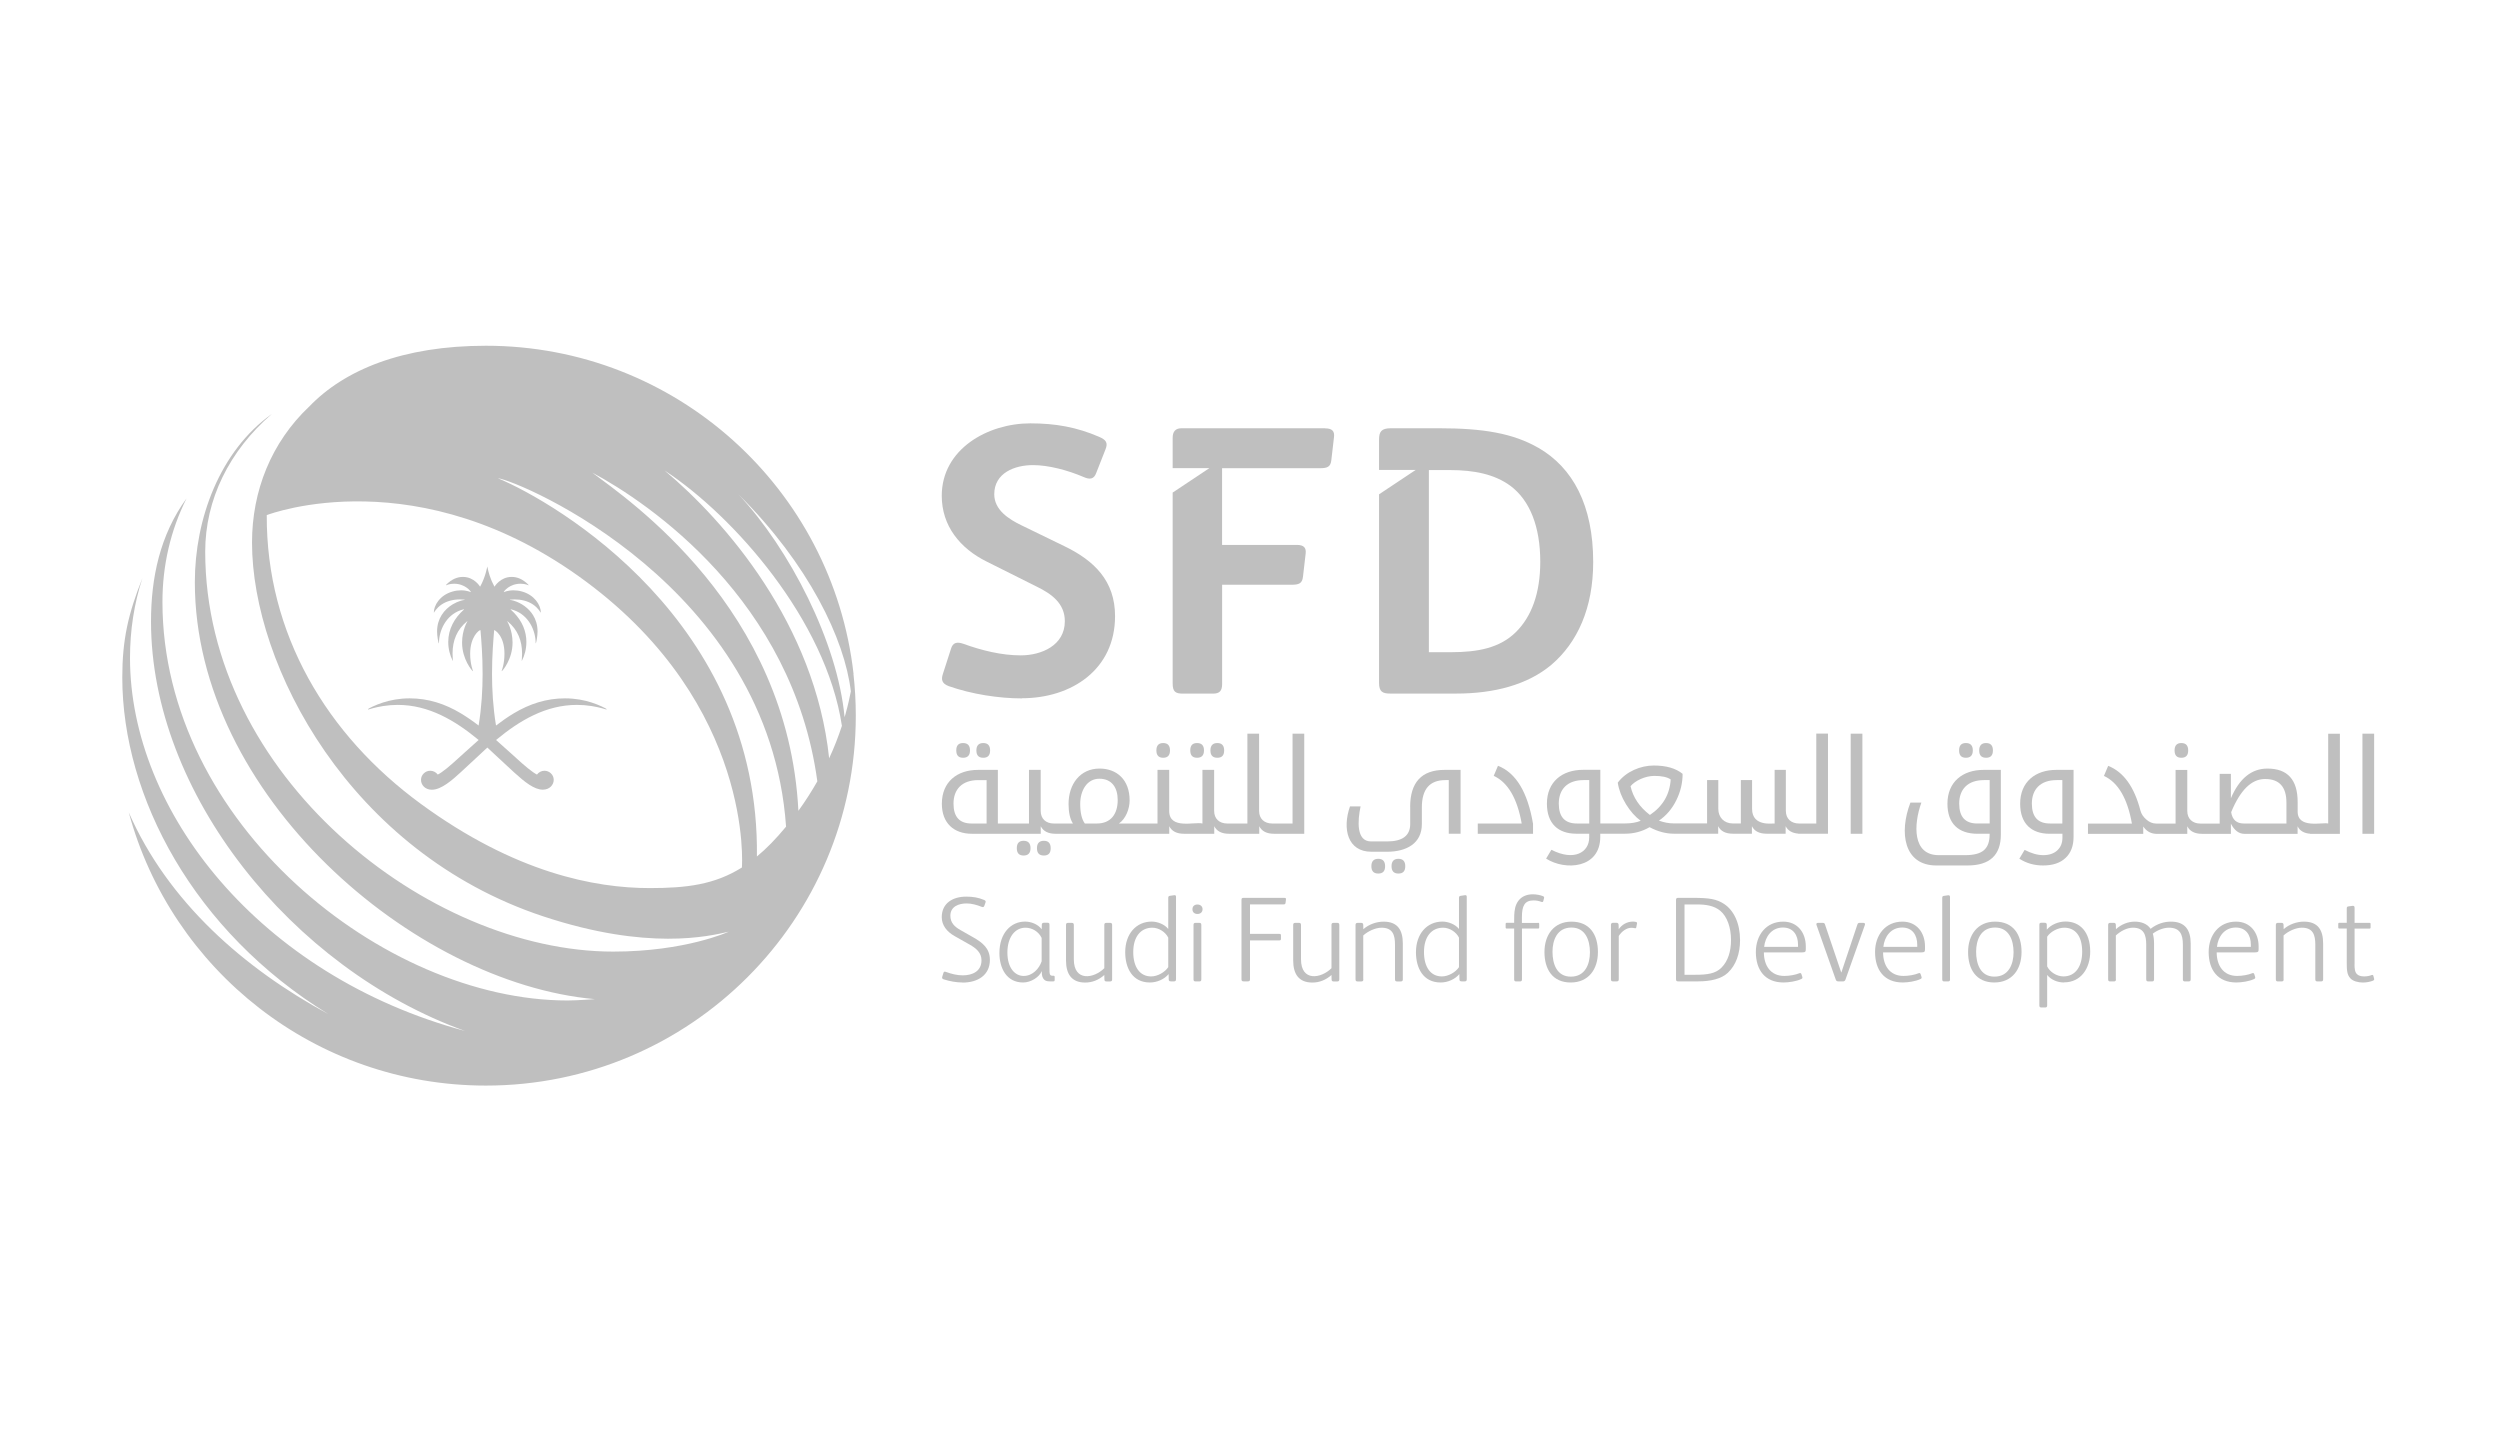 <svg width="470" height="270" viewBox="0 0 470 270" fill="none" xmlns="http://www.w3.org/2000/svg">
<rect width="470" height="270" fill="white"/>
<g clip-path="url(#clip0_6180_183)">
<path d="M410.099 142.461C410.959 142.461 411.379 142.001 411.379 141.081C411.379 140.161 410.949 139.691 410.099 139.691C409.249 139.691 408.819 140.151 408.819 141.081C408.819 142.011 409.249 142.461 410.099 142.461Z" fill="black" fill-opacity="0.25"/>
<path d="M446.339 137.93H444.139V156.75H446.339V137.93Z" fill="black" fill-opacity="0.25"/>
<path d="M369.589 142.461C370.449 142.461 370.889 142.001 370.889 141.081C370.889 140.161 370.459 139.691 369.589 139.691C368.719 139.691 368.309 140.151 368.309 141.081C368.309 142.011 368.739 142.461 369.589 142.461Z" fill="black" fill-opacity="0.25"/>
<path d="M364.039 162.708H369.889C374.069 162.708 376.159 160.768 376.159 156.898V144.738H372.909C368.999 144.738 366.119 146.978 366.119 151.098C366.119 154.808 368.169 156.748 371.769 156.748H374.049V156.918C374.049 158.248 373.689 159.218 372.979 159.838C372.269 160.458 371.099 160.768 369.479 160.768H364.469C359.519 160.768 359.729 155.048 361.219 150.888H359.159C356.979 156.548 357.939 162.708 364.029 162.708H364.039ZM371.719 154.818C369.459 154.818 368.329 153.568 368.329 151.078C368.329 148.398 369.929 146.658 372.989 146.658H374.059V154.808H371.719V154.818Z" fill="black" fill-opacity="0.25"/>
<path d="M437.709 154.821C436.639 154.531 431.959 155.871 431.959 152.571V150.781C431.959 146.591 430.069 144.491 426.279 144.491C423.289 144.491 420.999 146.351 419.409 150.071V145.491H417.299V154.831H413.669C412.209 154.831 411.209 153.951 411.209 152.461V144.751H409.009V154.831H405.389C404.709 154.831 404.079 154.581 403.509 154.071C402.929 153.571 402.569 153.011 402.409 152.411C401.249 147.931 399.229 145.121 396.339 143.981L395.539 145.871C398.199 147.101 399.959 150.091 400.799 154.831H392.539V156.771H402.929V155.381C403.529 156.261 404.319 156.711 405.299 156.761H411.209V155.341C411.689 156.281 412.609 156.761 413.999 156.761H419.409V154.851C420.069 156.121 420.919 156.761 421.939 156.761H431.949V155.341C432.359 156.191 433.149 156.651 434.309 156.741V156.761H439.899V137.941H437.699V154.831L437.709 154.821ZM429.849 154.821H421.859C420.479 154.821 419.679 154.111 419.459 152.691C421.169 148.531 423.289 146.451 425.829 146.451C428.509 146.451 429.849 147.931 429.849 150.891V154.821Z" fill="black" fill-opacity="0.25"/>
<path d="M386.769 159.878C386.119 160.468 385.249 160.768 384.139 160.768C383.029 160.768 381.909 160.438 380.629 159.778L379.639 161.438C380.959 162.288 382.439 162.708 384.099 162.708C385.919 162.708 387.329 162.238 388.329 161.288C389.329 160.348 389.829 159.028 389.829 157.348V144.738H386.579C382.669 144.738 379.789 146.978 379.789 151.098C379.789 154.848 381.909 156.748 385.319 156.748H387.739V157.458C387.739 158.478 387.419 159.278 386.769 159.868V159.878ZM387.709 154.818H385.389C383.119 154.818 381.989 153.568 381.989 151.078C381.989 148.398 383.589 146.658 386.649 146.658H387.719V154.808L387.709 154.818Z" fill="black" fill-opacity="0.25"/>
<path d="M373.389 142.461C374.249 142.461 374.669 142.001 374.669 141.081C374.669 140.161 374.239 139.691 373.389 139.691C372.529 139.691 372.089 140.151 372.089 141.081C372.089 142.011 372.519 142.461 373.389 142.461Z" fill="black" fill-opacity="0.25"/>
<path d="M265.119 151.718V154.908C265.119 157.098 263.669 158.188 260.779 158.188H257.749C254.959 158.188 255.219 154.328 255.789 151.598H253.799C252.319 155.818 253.349 160.128 257.819 160.128H260.769C264.419 160.128 267.309 158.558 267.309 154.938V151.788C267.309 148.368 268.779 146.658 271.729 146.658H272.369V156.748H274.589V144.738H271.589C267.269 144.738 265.109 147.068 265.109 151.718H265.119Z" fill="black" fill-opacity="0.25"/>
<path d="M262.909 161.457C262.049 161.457 261.609 161.917 261.609 162.847C261.609 163.777 262.039 164.227 262.909 164.227C263.779 164.227 264.189 163.767 264.189 162.847C264.189 161.927 263.759 161.457 262.909 161.457Z" fill="black" fill-opacity="0.25"/>
<path d="M281.619 143.969L280.819 145.859C283.479 147.089 285.239 150.079 286.079 154.819H277.819V156.759H288.209V154.869C287.199 148.929 285.009 145.289 281.619 143.969Z" fill="black" fill-opacity="0.25"/>
<path d="M341.5 154.818H338.2C336.78 154.818 335.74 153.958 335.74 152.448V144.738H333.63V154.818C333.45 154.738 329.39 155.538 329.39 152.068V146.658H327.28V154.808H325.74C324.15 154.808 323.04 153.678 323.04 152.058V146.648H320.93V154.798H314.63C313.75 154.798 312.83 154.628 311.88 154.278C313.26 153.338 314.35 152.058 315.14 150.458C315.94 148.858 316.33 147.198 316.33 145.478C315.05 144.438 313.25 143.918 310.91 143.918C308.42 143.918 305.69 145.058 304.14 147.138C304.34 148.488 304.86 149.838 305.68 151.188C306.51 152.528 307.43 153.568 308.45 154.308C307.65 154.638 306.67 154.808 305.5 154.808H300.86V144.728H297.61C293.7 144.728 290.82 146.968 290.82 151.088C290.82 154.838 292.94 156.738 296.35 156.738H298.77V157.448C298.77 160.238 295.93 161.958 291.66 159.758L290.67 161.418C294.25 163.718 300.85 163.298 300.85 157.328V156.738H305.51C307.17 156.738 308.71 156.328 310.12 155.508C311.65 156.328 313.18 156.738 314.71 156.738H323.02V155.318C323.48 156.258 324.4 156.738 325.79 156.738H329.36V155.318C329.82 156.258 330.74 156.738 332.13 156.738H335.7V155.318C336.13 156.158 336.92 156.628 338.07 156.718V156.738H343.66V137.918H341.46V154.808L341.5 154.818ZM298.77 154.818H296.45C294.18 154.818 293.05 153.568 293.05 151.078C293.05 148.398 294.65 146.658 297.71 146.658H298.78V154.808L298.77 154.818ZM310.18 153.208C308.24 151.728 307.03 149.938 306.54 147.808C307.37 146.788 309.29 145.868 311.01 145.868C312.42 145.868 313.45 146.088 314.09 146.538C313.92 149.348 312.62 151.578 310.19 153.208H310.18Z" fill="black" fill-opacity="0.25"/>
<path d="M350.13 137.93H347.93V156.75H350.13V137.93Z" fill="black" fill-opacity="0.25"/>
<path d="M259.119 161.457C258.259 161.457 257.819 161.917 257.819 162.847C257.819 163.777 258.249 164.227 259.119 164.227C259.989 164.227 260.399 163.767 260.399 162.847C260.399 161.927 259.969 161.457 259.119 161.457Z" fill="black" fill-opacity="0.25"/>
<path d="M217.399 141.081C217.399 142.001 217.829 142.461 218.679 142.461C219.529 142.461 219.959 142.001 219.959 141.081C219.959 140.161 219.529 139.691 218.679 139.691C217.829 139.691 217.399 140.151 217.399 141.081Z" fill="black" fill-opacity="0.25"/>
<path d="M227.56 141.081C227.56 142.001 227.99 142.461 228.86 142.461C229.73 142.461 230.14 142.001 230.14 141.081C230.14 140.161 229.71 139.691 228.86 139.691C228.01 139.691 227.56 140.151 227.56 141.081Z" fill="black" fill-opacity="0.25"/>
<path d="M225.05 142.461C225.91 142.461 226.35 142.001 226.35 141.081C226.35 140.161 225.92 139.691 225.05 139.691C224.18 139.691 223.77 140.151 223.77 141.081C223.77 142.011 224.2 142.461 225.05 142.461Z" fill="black" fill-opacity="0.25"/>
<path d="M181.059 142.461C181.919 142.461 182.359 142.001 182.359 141.081C182.359 140.161 181.929 139.691 181.059 139.691C180.189 139.691 179.779 140.151 179.779 141.081C179.779 142.011 180.209 142.461 181.059 142.461Z" fill="black" fill-opacity="0.25"/>
<path d="M196.249 158.07C195.389 158.07 194.949 158.53 194.949 159.46C194.949 160.39 195.379 160.84 196.249 160.84C197.119 160.84 197.529 160.38 197.529 159.46C197.529 158.54 197.099 158.07 196.249 158.07Z" fill="black" fill-opacity="0.25"/>
<path d="M192.439 158.07C191.579 158.07 191.159 158.53 191.159 159.46C191.159 160.39 191.589 160.84 192.439 160.84C193.289 160.84 193.739 160.38 193.739 159.46C193.739 158.54 193.309 158.07 192.439 158.07Z" fill="black" fill-opacity="0.25"/>
<path d="M184.86 142.461C185.72 142.461 186.14 142.001 186.14 141.081C186.14 140.161 185.71 139.691 184.86 139.691C184.01 139.691 183.56 140.151 183.56 141.081C183.56 142.011 183.99 142.461 184.86 142.461Z" fill="black" fill-opacity="0.25"/>
<path d="M242.959 154.82H239.169C237.709 154.82 236.709 153.94 236.709 152.45V137.93H234.509V154.82H230.719C229.259 154.82 228.259 153.94 228.259 152.45V144.74H226.059V154.82C224.599 154.44 219.809 156.02 219.809 152.45V144.74H217.609V154.82H210.359C211.659 153.92 212.369 152.06 212.369 150.47C212.369 146.58 209.949 144.49 206.709 144.49C203.059 144.49 200.889 147.43 200.889 151.13C200.889 152.73 201.159 153.96 201.709 154.82H198.109C196.649 154.82 195.649 153.94 195.649 152.45V144.74H193.449V154.82H187.599V144.74H183.859C179.949 144.74 177.069 146.98 177.069 151.1C177.069 154.72 179.289 156.75 182.719 156.75H195.659V155.33C196.139 156.27 197.059 156.75 198.449 156.75H219.819V155.33C220.299 156.27 221.219 156.75 222.609 156.75H228.279V155.33C228.759 156.27 229.679 156.75 231.069 156.75H236.739V155.33C237.219 156.27 238.139 156.75 239.529 156.75H245.199V137.93H242.999V154.82H242.959ZM185.479 154.82H182.649C180.389 154.82 179.259 153.57 179.259 151.08C179.259 148.4 180.859 146.66 183.919 146.66H185.479V154.81V154.82ZM206.199 154.82H203.949C203.369 154.02 203.079 152.79 203.079 151.13C203.079 148.66 204.319 146.4 206.679 146.4C209.039 146.4 210.129 148.1 210.129 150.39C210.129 153.03 208.849 154.82 206.209 154.82H206.199Z" fill="black" fill-opacity="0.25"/>
<path d="M180.95 184.706C179.81 184.706 178.6 184.496 177.41 184.116C177.14 184.026 177.07 183.866 177.14 183.636L177.37 182.886C177.46 182.636 177.62 182.636 177.85 182.726C178.86 183.096 179.95 183.366 181 183.366C182.87 183.366 184.52 182.566 184.52 180.536C184.52 179.116 183.54 178.296 182.3 177.586L179.47 175.986C178.01 175.166 177.05 173.956 177.05 172.426C177.05 169.726 179.22 168.566 181.64 168.566C182.9 168.566 183.9 168.726 185 169.186C185.27 169.296 185.37 169.436 185.27 169.686L185.04 170.326C184.95 170.576 184.74 170.556 184.56 170.486C183.65 170.116 182.62 169.846 181.73 169.846C180.22 169.846 178.67 170.436 178.67 172.156C178.67 173.486 179.47 174.236 180.57 174.856L182.95 176.206C184.73 177.216 186.1 178.306 186.1 180.456C186.1 183.356 183.79 184.726 180.96 184.726L180.95 184.706Z" fill="black" fill-opacity="0.25"/>
<path d="M198.27 184.268C198.27 184.448 198.2 184.498 198 184.498H197.34C196.77 184.498 196.49 184.358 196.29 184.158C195.99 183.858 195.86 183.378 195.86 182.858V182.558C195.4 183.678 193.85 184.708 192.34 184.708C189.23 184.708 187.89 182.008 187.89 179.178C187.89 175.428 190.06 173.258 192.71 173.258C193.81 173.258 195.09 173.718 195.84 174.698L195.86 173.848C195.86 173.578 196.02 173.478 196.27 173.478H196.93C197.2 173.478 197.3 173.568 197.3 173.848V181.908C197.3 182.548 197.3 182.978 197.39 183.168C197.48 183.378 197.64 183.438 197.87 183.438H198.03C198.21 183.438 198.28 183.488 198.28 183.688V184.258L198.27 184.268ZM195.83 176.328C195.24 175.098 194 174.408 192.79 174.408C190.83 174.408 189.39 176.168 189.39 179.088C189.39 182.008 190.83 183.478 192.45 183.478C194.12 183.478 195.37 182.108 195.83 180.718V176.328Z" fill="black" fill-opacity="0.25"/>
<path d="M209.08 184.12C209.08 184.39 208.97 184.51 208.71 184.51H208C207.75 184.51 207.63 184.4 207.63 184.12L207.61 183.3C206.56 184.24 205.33 184.72 204.02 184.72C201.46 184.72 200.41 183.12 200.41 180.56V173.89C200.41 173.62 200.52 173.5 200.78 173.5H201.51C201.76 173.5 201.88 173.61 201.88 173.89V180.35C201.88 184.59 205.65 183.98 207.61 182.02V173.89C207.61 173.62 207.72 173.5 207.98 173.5H208.71C208.96 173.5 209.08 173.61 209.08 173.89V184.12Z" fill="black" fill-opacity="0.25"/>
<path d="M216.18 184.708C212.89 184.708 211.54 181.988 211.54 179.018C211.54 175.548 213.62 173.258 216.52 173.258C217.59 173.258 218.94 173.758 219.63 174.648V168.828C219.63 168.558 219.7 168.458 219.93 168.418L220.68 168.308C220.95 168.258 221.09 168.328 221.09 168.578V184.108C221.09 184.408 220.95 184.498 220.72 184.498H220.15C219.83 184.498 219.72 184.408 219.72 184.088L219.7 183.128C218.9 184.088 217.55 184.708 216.18 184.708ZM219.63 176.278C219.13 175.248 217.89 174.408 216.64 174.408C214.47 174.408 213.05 176.098 213.05 178.978C213.05 181.858 214.33 183.568 216.41 183.568C217.62 183.568 218.99 182.788 219.63 181.828V176.278Z" fill="black" fill-opacity="0.25"/>
<path d="M225.12 171.827C224.59 171.827 224.18 171.527 224.18 170.937C224.18 170.347 224.59 170.047 225.12 170.047C225.65 170.047 226.08 170.367 226.08 170.937C226.08 171.507 225.65 171.827 225.12 171.827ZM225.85 184.117C225.85 184.387 225.74 184.507 225.48 184.507H224.75C224.5 184.507 224.38 184.397 224.38 184.117V173.887C224.38 173.617 224.49 173.497 224.75 173.497H225.48C225.73 173.497 225.85 173.607 225.85 173.887V184.117Z" fill="black" fill-opacity="0.25"/>
<path d="M234.999 175.567H240.479C240.779 175.567 240.819 175.657 240.819 175.887V176.477C240.819 176.707 240.769 176.797 240.479 176.797H234.999V184.107C234.999 184.377 234.889 184.497 234.609 184.497H233.789C233.519 184.497 233.399 184.387 233.399 184.107V169.187C233.399 168.887 233.489 168.797 233.789 168.797H241.419C241.739 168.797 241.789 168.887 241.759 169.117L241.689 169.707C241.639 169.977 241.579 170.027 241.279 170.027H234.999V175.557V175.567Z" fill="black" fill-opacity="0.25"/>
<path d="M251.789 184.12C251.789 184.39 251.679 184.51 251.419 184.51H250.709C250.459 184.51 250.339 184.4 250.339 184.12L250.319 183.3C249.269 184.24 248.039 184.72 246.729 184.72C244.169 184.72 243.119 183.12 243.119 180.56V173.89C243.119 173.62 243.229 173.5 243.489 173.5H244.219C244.469 173.5 244.589 173.61 244.589 173.89V180.35C244.589 184.59 248.359 183.98 250.319 182.02V173.89C250.319 173.62 250.429 173.5 250.689 173.5H251.419C251.669 173.5 251.789 173.61 251.789 173.89V184.12Z" fill="black" fill-opacity="0.25"/>
<path d="M256.31 184.12C256.31 184.39 256.2 184.51 255.94 184.51H255.21C254.96 184.51 254.84 184.4 254.84 184.12V173.91C254.84 173.64 254.95 173.5 255.23 173.5H255.92C256.17 173.5 256.29 173.64 256.29 173.91L256.31 174.69C257.36 173.75 258.82 173.27 260.12 173.27C262.79 173.27 263.73 174.89 263.73 177.38V184.12C263.73 184.39 263.62 184.51 263.36 184.51H262.63C262.38 184.51 262.26 184.4 262.26 184.12V177.59C262.26 175.76 261.83 174.41 259.72 174.41C258.58 174.41 257.16 175.07 256.29 175.87V184.12H256.31Z" fill="black" fill-opacity="0.25"/>
<path d="M270.839 184.708C267.549 184.708 266.199 181.988 266.199 179.018C266.199 175.548 268.279 173.258 271.179 173.258C272.249 173.258 273.599 173.758 274.289 174.648V168.828C274.289 168.558 274.359 168.458 274.589 168.418L275.339 168.308C275.609 168.258 275.749 168.328 275.749 168.578V184.108C275.749 184.408 275.609 184.498 275.379 184.498H274.809C274.489 184.498 274.379 184.408 274.379 184.088L274.359 183.128C273.559 184.088 272.209 184.708 270.839 184.708ZM274.289 176.278C273.789 175.248 272.549 174.408 271.299 174.408C269.129 174.408 267.709 176.098 267.709 178.978C267.709 181.858 268.989 183.568 271.069 183.568C272.279 183.568 273.649 182.788 274.289 181.828V176.278Z" fill="black" fill-opacity="0.25"/>
<path d="M289.12 173.489C289.28 173.489 289.37 173.509 289.37 173.719V174.339C289.37 174.549 289.28 174.569 289.12 174.569H286.13V184.119C286.13 184.389 286.02 184.509 285.76 184.509H285.03C284.78 184.509 284.66 184.399 284.66 184.119V174.569H283.31C283.15 174.569 283.06 174.549 283.06 174.339V173.719C283.06 173.509 283.15 173.489 283.31 173.489H284.66V173.169C284.66 172.279 284.68 171.729 284.73 171.369C284.94 169.339 286.17 168.129 288.18 168.129C288.82 168.129 289.57 168.269 290.05 168.469C290.28 168.559 290.32 168.649 290.28 168.859L290.14 169.389C290.09 169.599 289.96 169.619 289.77 169.549C289.2 169.339 288.81 169.279 288.29 169.279C286.62 169.279 286.12 170.329 286.12 172.409V173.509H289.11L289.12 173.489Z" fill="black" fill-opacity="0.25"/>
<path d="M295.289 184.71C291.859 184.71 290.359 182.2 290.359 178.98C290.359 175.76 292.139 173.27 295.429 173.27C298.859 173.27 300.409 175.69 300.409 178.98C300.409 182.27 298.609 184.71 295.289 184.71ZM295.429 174.38C292.709 174.38 291.869 176.8 291.869 178.93C291.869 181.17 292.649 183.61 295.319 183.61C297.989 183.61 298.909 181.3 298.909 179.02C298.909 176.74 298.039 174.38 295.439 174.38H295.429Z" fill="black" fill-opacity="0.25"/>
<path d="M307.009 173.258C307.119 173.258 307.399 173.278 307.579 173.328C307.739 173.378 307.789 173.488 307.759 173.628L307.619 174.338C307.599 174.478 307.509 174.548 307.319 174.498C307.109 174.448 306.929 174.428 306.659 174.428C305.839 174.428 304.919 175.048 304.329 175.958V184.108C304.329 184.378 304.219 184.498 303.959 184.498H303.229C302.979 184.498 302.859 184.388 302.859 184.108V173.898C302.859 173.628 302.969 173.488 303.249 173.488H303.909C304.159 173.488 304.299 173.628 304.299 173.898L304.319 174.698C304.889 173.848 305.869 173.258 306.989 173.258H307.009Z" fill="black" fill-opacity="0.25"/>
<path d="M324.87 182.857C323.61 184.047 321.56 184.497 319.27 184.497H315.48C315.21 184.497 315.09 184.387 315.09 184.107V169.187C315.09 168.917 315.2 168.797 315.48 168.797H318.29C321.37 168.797 322.7 169.027 324.09 169.917C325.99 171.147 327.13 173.617 327.13 176.747C327.13 179.287 326.35 181.447 324.87 182.847V182.857ZM323.41 171.227C322.25 170.267 320.71 170.037 319.09 170.037H316.69V183.257H318.72C320.98 183.257 322.51 183.047 323.63 181.927C324.86 180.697 325.43 178.867 325.43 176.717C325.43 174.437 324.74 172.327 323.4 171.217L323.41 171.227Z" fill="black" fill-opacity="0.25"/>
<path d="M335.45 183.476C336.43 183.476 337.57 183.266 338.26 182.976C338.44 182.886 338.6 182.926 338.67 183.136L338.83 183.636C338.9 183.846 338.85 183.976 338.62 184.066C337.71 184.496 336.27 184.706 335.31 184.706C331.82 184.706 330.1 182.356 330.1 178.976C330.1 175.796 332.04 173.266 335.24 173.266C337.96 173.266 339.49 175.366 339.49 177.926V178.426C339.49 178.886 339.42 179.046 338.85 179.046H331.61C331.61 181.466 332.82 183.476 335.45 183.476ZM338.03 177.596C338.03 175.796 337.12 174.376 335.2 174.376C333.05 174.376 331.86 176.116 331.66 178.006H338.03V177.596Z" fill="black" fill-opacity="0.25"/>
<path d="M346.19 182.786L349.18 173.836C349.27 173.586 349.36 173.496 349.61 173.496H350.3C350.55 173.496 350.69 173.636 350.6 173.886L346.94 184.186C346.85 184.416 346.69 184.506 346.48 184.506H345.63C345.36 184.506 345.2 184.396 345.13 184.186L341.5 173.886C341.41 173.636 341.55 173.496 341.8 173.496H342.6C342.92 173.496 343.01 173.566 343.08 173.746L346.14 182.796H346.19V182.786Z" fill="black" fill-opacity="0.25"/>
<path d="M357.86 183.476C358.84 183.476 359.98 183.266 360.67 182.976C360.85 182.886 361.01 182.926 361.08 183.136L361.24 183.636C361.31 183.846 361.26 183.976 361.03 184.066C360.12 184.496 358.68 184.706 357.72 184.706C354.23 184.706 352.51 182.356 352.51 178.976C352.51 175.796 354.45 173.266 357.65 173.266C360.37 173.266 361.9 175.366 361.9 177.926V178.426C361.9 178.886 361.83 179.046 361.26 179.046H354.02C354.02 181.466 355.23 183.476 357.86 183.476ZM360.44 177.596C360.44 175.796 359.53 174.376 357.61 174.376C355.46 174.376 354.27 176.116 354.07 178.006H360.44V177.596Z" fill="black" fill-opacity="0.25"/>
<path d="M366.61 184.117C366.61 184.387 366.5 184.507 366.24 184.507H365.51C365.26 184.507 365.14 184.397 365.14 184.117V168.837C365.14 168.567 365.19 168.467 365.44 168.427L366.19 168.317C366.46 168.267 366.6 168.367 366.6 168.637V184.127L366.61 184.117Z" fill="black" fill-opacity="0.25"/>
<path d="M374.93 184.706C371.5 184.706 370 182.196 370 178.976C370 175.756 371.78 173.266 375.07 173.266C378.5 173.266 380.05 175.686 380.05 178.976C380.05 182.266 378.25 184.706 374.93 184.706ZM375.07 174.376C372.35 174.376 371.51 176.796 371.51 178.926C371.51 181.166 372.29 183.606 374.96 183.606C377.61 183.606 378.55 181.296 378.55 179.016C378.55 176.736 377.68 174.376 375.08 174.376H375.07Z" fill="black" fill-opacity="0.25"/>
<path d="M388.019 184.706C386.859 184.706 385.599 184.226 384.869 183.286V189.016C384.869 189.286 384.759 189.406 384.499 189.406H383.769C383.519 189.406 383.399 189.296 383.399 189.016V173.846C383.399 173.546 383.539 173.476 383.789 173.476H384.339C384.659 173.476 384.799 173.566 384.799 173.886V174.776C385.579 173.836 386.989 173.246 388.319 173.246C390.989 173.246 392.959 175.146 392.959 178.906C392.959 181.986 391.269 184.686 388.029 184.686L388.019 184.706ZM388.089 174.406C386.879 174.406 385.509 175.136 384.869 176.096V181.696C385.399 182.746 386.669 183.566 387.929 183.566C390.209 183.566 391.449 181.666 391.449 178.926C391.449 175.816 390.029 174.406 388.089 174.406Z" fill="black" fill-opacity="0.25"/>
<path d="M397.8 184.116C397.8 184.386 397.69 184.506 397.43 184.506H396.7C396.45 184.506 396.33 184.396 396.33 184.116V173.906C396.33 173.636 396.44 173.496 396.7 173.496H397.41C397.66 173.496 397.78 173.636 397.78 173.906L397.8 174.686C398.78 173.776 400.08 173.266 401.34 173.266C402.48 173.266 403.67 173.636 404.31 174.616C405.59 173.616 406.94 173.266 408.13 173.266C410.8 173.266 411.85 174.846 411.85 177.376V184.116C411.85 184.386 411.74 184.506 411.48 184.506H410.75C410.5 184.506 410.38 184.396 410.38 184.116V177.586C410.38 175.686 409.85 174.406 407.75 174.406C406.77 174.406 405.58 174.866 404.73 175.526C404.89 176.076 404.96 176.666 404.96 177.376V184.116C404.96 184.386 404.85 184.506 404.59 184.506H403.86C403.61 184.506 403.49 184.396 403.49 184.116V177.586C403.49 175.806 403.06 174.406 401 174.406C399.86 174.406 398.67 175.046 397.78 175.866V184.116H397.8Z" fill="black" fill-opacity="0.25"/>
<path d="M420.579 183.476C421.559 183.476 422.699 183.266 423.389 182.976C423.569 182.886 423.729 182.926 423.799 183.136L423.959 183.636C424.029 183.846 423.979 183.976 423.749 184.066C422.839 184.496 421.399 184.706 420.439 184.706C416.949 184.706 415.229 182.356 415.229 178.976C415.229 175.796 417.169 173.266 420.369 173.266C423.089 173.266 424.619 175.366 424.619 177.926V178.426C424.619 178.886 424.549 179.046 423.979 179.046H416.739C416.739 181.466 417.949 183.476 420.579 183.476ZM423.159 177.596C423.159 175.796 422.249 174.376 420.329 174.376C418.179 174.376 416.989 176.116 416.789 178.006H423.159V177.596Z" fill="black" fill-opacity="0.25"/>
<path d="M429.329 184.116C429.329 184.386 429.219 184.506 428.959 184.506H428.229C427.979 184.506 427.859 184.396 427.859 184.116V173.906C427.859 173.636 427.969 173.496 428.249 173.496H428.939C429.189 173.496 429.309 173.636 429.309 173.906L429.329 174.686C430.379 173.746 431.839 173.266 433.139 173.266C435.809 173.266 436.749 174.886 436.749 177.376V184.116C436.749 184.386 436.639 184.506 436.379 184.506H435.649C435.399 184.506 435.279 184.396 435.279 184.116V177.586C435.279 175.756 434.849 174.406 432.739 174.406C431.599 174.406 430.179 175.066 429.309 175.866V184.116H429.329Z" fill="black" fill-opacity="0.25"/>
<path d="M442.65 181.306C442.65 182.106 442.72 182.766 443.11 183.136C443.38 183.406 443.82 183.566 444.46 183.566C444.99 183.566 445.53 183.456 445.85 183.316C446.03 183.246 446.15 183.296 446.19 183.456L446.33 183.986C446.38 184.166 446.33 184.286 446.1 184.376C445.67 184.556 444.91 184.716 444.23 184.716C443.34 184.716 442.38 184.466 441.88 183.936C441.24 183.276 441.19 182.336 441.19 181.076V174.566H439.84C439.68 174.566 439.59 174.546 439.59 174.336V173.716C439.59 173.506 439.68 173.486 439.84 173.486H441.19V170.816C441.19 170.546 441.24 170.446 441.49 170.406L442.29 170.296C442.52 170.276 442.66 170.366 442.66 170.666V173.496H445.42C445.58 173.496 445.67 173.516 445.67 173.726V174.346C445.67 174.546 445.58 174.576 445.42 174.576H442.66V181.316L442.65 181.306Z" fill="black" fill-opacity="0.25"/>
<path d="M192.12 131.3C187.79 131.3 182.68 130.51 178.35 128.99C177.05 128.49 176.91 127.76 177.27 126.68L178.78 121.99C179.14 120.76 179.93 120.62 181.16 121.05C184.55 122.28 188.3 123.21 191.9 123.21C195.79 123.21 200.19 121.34 200.19 116.79C200.19 113.47 197.74 111.67 194.93 110.3L185.56 105.61C180.44 103.09 177.05 98.83 177.05 93.21C177.05 84.42 185.7 79.59 193.7 79.59C198.46 79.59 202.42 80.31 206.6 82.11C207.97 82.69 208.33 83.26 207.83 84.49L206.1 88.89C205.67 90.12 204.87 90.19 203.72 89.68C200.69 88.38 197.09 87.44 194.2 87.44C190.81 87.44 186.92 88.88 186.92 92.92C186.92 95.88 189.66 97.61 192.04 98.76L200.04 102.65C205.74 105.39 209.63 109.21 209.63 115.84C209.63 125.86 201.48 131.27 192.11 131.27L192.12 131.3Z" fill="black" fill-opacity="0.25"/>
<path d="M249.15 80.512H222.12C220.97 80.512 220.46 81.162 220.46 82.312V88.012H227.36L220.46 92.602V128.452C220.46 130.042 220.96 130.402 222.41 130.402H228.03C229.26 130.402 229.76 129.902 229.76 128.602V109.932H242.8C244.17 109.932 244.82 109.712 244.96 108.422L245.46 104.102C245.6 103.022 245.17 102.442 243.8 102.442H229.75V88.022H248.13C249.5 88.022 250.15 87.802 250.29 86.512L250.79 82.192C250.93 81.112 250.5 80.532 249.13 80.532L249.15 80.512Z" fill="black" fill-opacity="0.25"/>
<path d="M289.21 84.192C284.45 81.452 278.83 80.512 270.54 80.512H261.49C259.69 80.512 259.26 81.162 259.26 82.672V88.342H266.16L259.26 92.932V128.372C259.26 130.032 259.91 130.392 261.35 130.392H273.78C280.92 130.392 287.19 128.732 291.66 124.982C296.56 120.802 299.52 114.312 299.52 105.662C299.52 94.992 295.7 87.932 289.21 84.182V84.192ZM285.03 118.792C282 121.822 277.82 122.612 272.85 122.612H268.63V88.372H272.56C277.17 88.372 280.99 89.162 283.95 91.332C287.63 94.072 289.57 99.042 289.57 105.602C289.57 111.582 287.91 115.912 285.03 118.792Z" fill="black" fill-opacity="0.25"/>
<path d="M113.99 133.39C113.99 133.39 114.05 133.36 114.05 133.33C114.05 133.23 112.61 132.51 111.22 132.07C109.89 131.64 108.19 131.29 106.21 131.29C102.74 131.29 99.57 132.32 96.6 134.1C95.46 134.78 94.34 135.57 93.25 136.4C92.68 132.94 92.5 129.6 92.5 126.66C92.5 123.21 92.75 120.33 92.9 118.48C92.9 118.47 92.91 118.46 92.93 118.46C93.03 118.46 94.84 119.47 94.84 122.9C94.84 124.88 94.3 126.16 94.3 126.16C94.3 126.17 94.31 126.18 94.33 126.18C94.43 126.18 96.36 123.96 96.36 120.82C96.36 118.41 95.36 116.82 95.36 116.82C95.36 116.81 95.37 116.8 95.39 116.8C95.39 116.8 95.4 116.8 95.41 116.8C97.35 118.38 98.15 120.47 98.15 122.87C98.15 123.53 98.08 124.2 98.08 124.2C98.08 124.21 98.09 124.22 98.1 124.22C98.1 124.22 98.11 124.22 98.12 124.22C98.61 123.26 98.96 122.04 98.96 120.7C98.96 118.73 98.21 116.81 96.6 115.16C96.41 114.97 96.21 114.78 96 114.59C96 114.59 96 114.58 96 114.57C96 114.56 96.01 114.54 96.03 114.54C96.08 114.54 96.56 114.69 96.61 114.71C99.44 115.69 100.7 118.59 100.7 120.87C100.7 120.89 100.7 120.9 100.7 120.92C100.7 120.94 100.71 120.94 100.72 120.94C100.82 120.94 101.06 119.54 101.06 118.73C101.06 117.48 100.72 116.46 100.21 115.64C99.4 114.33 98.01 113.36 96.61 112.94C96.34 112.86 96.1 112.81 95.89 112.78C95.88 112.78 95.87 112.77 95.87 112.76C95.87 112.75 95.87 112.73 95.9 112.73C96.2 112.7 96.5 112.69 96.75 112.69C97.95 112.69 99.21 112.97 100.21 113.65C101.19 114.31 101.64 115.17 101.64 115.17C101.65 115.17 101.67 115.16 101.67 115.14C101.67 113.7 100.42 111.83 98.12 111.2C97.6 111.05 97.06 110.98 96.55 110.98C95.44 110.98 94.73 111.32 94.73 111.32C94.72 111.32 94.71 111.31 94.71 111.29C94.71 111.19 95.76 109.74 97.87 109.74C98.8 109.74 99.36 110.04 99.36 110.04C99.37 110.04 99.38 110.03 99.38 110.01C99.38 109.91 98.67 109.28 98.11 108.97C97.63 108.7 97.12 108.54 96.61 108.48C96.47 108.46 96.33 108.46 96.19 108.46C94.04 108.46 92.97 110.29 92.97 110.29C92.97 110.29 92.95 110.29 92.95 110.28C92.78 109.97 92.61 109.62 92.45 109.26C91.85 107.87 91.61 106.5 91.61 106.5C91.61 106.5 91.28 108.48 90.27 110.28C90.27 110.28 90.26 110.29 90.25 110.29C90.25 110.29 89.18 108.46 87.03 108.46C86.89 108.46 86.75 108.46 86.61 108.48C86.1 108.54 85.59 108.7 85.11 108.97C84.55 109.28 83.84 109.91 83.84 110.01C83.84 110.02 83.85 110.04 83.87 110.04C83.87 110.04 84.44 109.74 85.36 109.74C87.43 109.74 88.52 111.17 88.52 111.29C88.52 111.3 88.51 111.32 88.5 111.32C88.5 111.32 87.79 110.98 86.68 110.98C86.17 110.98 85.63 111.05 85.11 111.2C82.61 111.89 81.56 113.91 81.56 115.14C81.56 115.16 81.58 115.17 81.59 115.17C81.59 115.17 82.04 114.31 83.02 113.65C84.02 112.97 85.28 112.69 86.48 112.69C86.74 112.69 87.04 112.7 87.33 112.73C87.35 112.73 87.36 112.75 87.36 112.76C87.36 112.77 87.36 112.78 87.34 112.78C87.13 112.81 86.89 112.86 86.62 112.94C86.16 113.08 85.64 113.3 85.12 113.61C84.35 114.07 83.58 114.74 83.02 115.64C82.51 116.46 82.17 117.49 82.17 118.73C82.17 119.54 82.41 120.94 82.51 120.94C82.52 120.94 82.53 120.94 82.53 120.92C82.53 120.9 82.53 120.89 82.53 120.87C82.53 118.64 83.75 115.71 86.62 114.71C86.67 114.69 87.15 114.54 87.2 114.54C87.22 114.54 87.23 114.55 87.23 114.57C87.23 114.57 87.23 114.58 87.23 114.59C85.43 116.18 84.27 118.26 84.27 120.7C84.27 122.03 84.62 123.26 85.11 124.22C85.11 124.22 85.12 124.22 85.13 124.22C85.14 124.22 85.15 124.22 85.15 124.2C85.15 124.2 85.08 123.55 85.08 122.87C85.08 120.4 85.92 118.34 87.82 116.8C87.82 116.8 87.83 116.8 87.84 116.8C87.85 116.8 87.87 116.81 87.87 116.82C87.87 116.82 86.87 118.41 86.87 120.82C86.87 123.97 88.8 126.18 88.9 126.18C88.91 126.18 88.93 126.18 88.93 126.16C88.93 126.16 88.39 124.87 88.39 122.9C88.39 119.7 90.06 118.46 90.3 118.46C90.31 118.46 90.33 118.46 90.33 118.48C90.49 120.33 90.73 123.21 90.73 126.66C90.73 129.6 90.55 132.94 89.98 136.4C88.89 135.56 87.76 134.78 86.63 134.1C83.66 132.32 80.5 131.29 77.02 131.29C75.04 131.29 73.34 131.64 72.01 132.07C70.62 132.51 69.18 133.23 69.18 133.33C69.18 133.36 69.21 133.39 69.24 133.39C69.24 133.39 70.49 132.98 72 132.74C72.95 132.59 73.88 132.52 74.78 132.52C80.58 132.52 85.54 135.43 89.98 139.12C88.18 140.69 86.54 142.24 85.12 143.49C84.33 144.19 83.62 144.77 83.02 145.18C82.76 145.36 82.52 145.51 82.3 145.62C81.98 145.19 81.47 144.9 80.89 144.9C80.42 144.9 80.01 145.08 79.69 145.38C79.34 145.71 79.15 146.14 79.15 146.62C79.15 147.55 79.9 148.47 81.19 148.47C82.98 148.47 85.04 146.63 86.61 145.19C87.88 144.04 91.33 140.79 91.62 140.54C91.91 140.79 95.36 144.04 96.63 145.19C98.67 147.05 100.45 148.46 102.05 148.46C103.35 148.46 104.1 147.53 104.1 146.61C104.1 146.12 103.9 145.7 103.56 145.38C103.24 145.08 102.82 144.9 102.36 144.9C101.78 144.9 101.27 145.19 100.95 145.62C100.73 145.51 100.49 145.36 100.23 145.18C99.63 144.77 98.93 144.18 98.13 143.49C97.66 143.08 94.47 140.17 93.26 139.12C97.72 135.41 102.67 132.52 108.46 132.52C109.37 132.52 110.29 132.59 111.24 132.74C112.75 132.98 114 133.39 114 133.39H113.99Z" fill="black" fill-opacity="0.25"/>
<path d="M160.47 126.71C156.55 91.85 127 65 91.36 65C75.71 65 64.72 69.52 58.04 76.53C58.07 76.5 58.09 76.47 58.12 76.44C51 83.18 47.38 92.28 47.38 102C47.38 125.13 65.75 160.22 102.11 172.27C121.83 178.8 133.28 176 137 175.16C137 175.16 128.88 178.9 115.28 178.9C80.48 178.9 38.58 145.9 38.58 103.7C38.58 93.92 43.08 84.77 51.1 77.83C41.3 84.8 36.63 97.58 36.63 109.45C36.63 149.39 77.6 184.78 111.83 187.84C111.83 187.84 108.43 188.09 106.7 188.09C72.09 188.09 30.54 154.71 30.54 113.15C30.54 106.33 32.05 99.72 35.07 93.7C30.06 100.59 28.39 108.65 28.39 116.85C28.39 149.06 54.8 182.06 87.41 193.82C48.77 183.42 24.44 152.48 24.44 123.7C24.44 118.48 25.22 113.45 26.77 108.71C24.11 115.36 22.99 120.24 22.99 127.35C22.99 149.78 36.45 175.14 61.73 190.65C45.87 182.06 31.57 169.54 24.21 152.74C32.21 182.33 59.24 204.09 91.35 204.09C129.76 204.09 160.89 172.95 160.89 134.55C160.89 131.9 160.74 129.28 160.45 126.71H160.47ZM139.48 163.02V163.09C134.33 166.32 129.06 166.96 122.15 166.96C111.79 166.96 96.84 164.08 79.15 151.15C61.42 138.19 50.05 119.16 50.15 96.84C50.79 96.6 78.79 86.09 110.11 109.29C141.79 132.76 139.48 163.03 139.48 163.03V163.02ZM142.3 161.02C142.84 116.77 104.6 94.53 93.59 89.9C97.67 90.43 144.63 110.07 147.78 155.41C145.89 157.7 144.09 159.54 142.3 161.02ZM150.1 152.43C148.14 114.27 118.12 93.96 111.34 88.85C121.93 94.51 149.03 112.84 153.66 146.89C152.58 148.79 151.39 150.65 150.1 152.43ZM155.88 142.56C153.22 117.36 136.34 98.01 124.94 88.45C137.92 96.98 155.26 116.54 158.28 136.46C157.61 138.5 156.82 140.54 155.88 142.56ZM159 134.1C158.93 134.34 158.85 134.59 158.78 134.83C157.48 120.76 148.42 103.18 138.84 92.95C152.03 106.06 158.8 120.17 159.96 129.98C159.74 131.14 159.43 132.54 158.99 134.1H159Z" fill="black" fill-opacity="0.25"/>
</g>
<defs>
<clipPath id="clip0_6180_183">
<rect width="423.34" height="139.09" fill="white" transform="translate(23 65)"/>
</clipPath>
</defs>
</svg>
